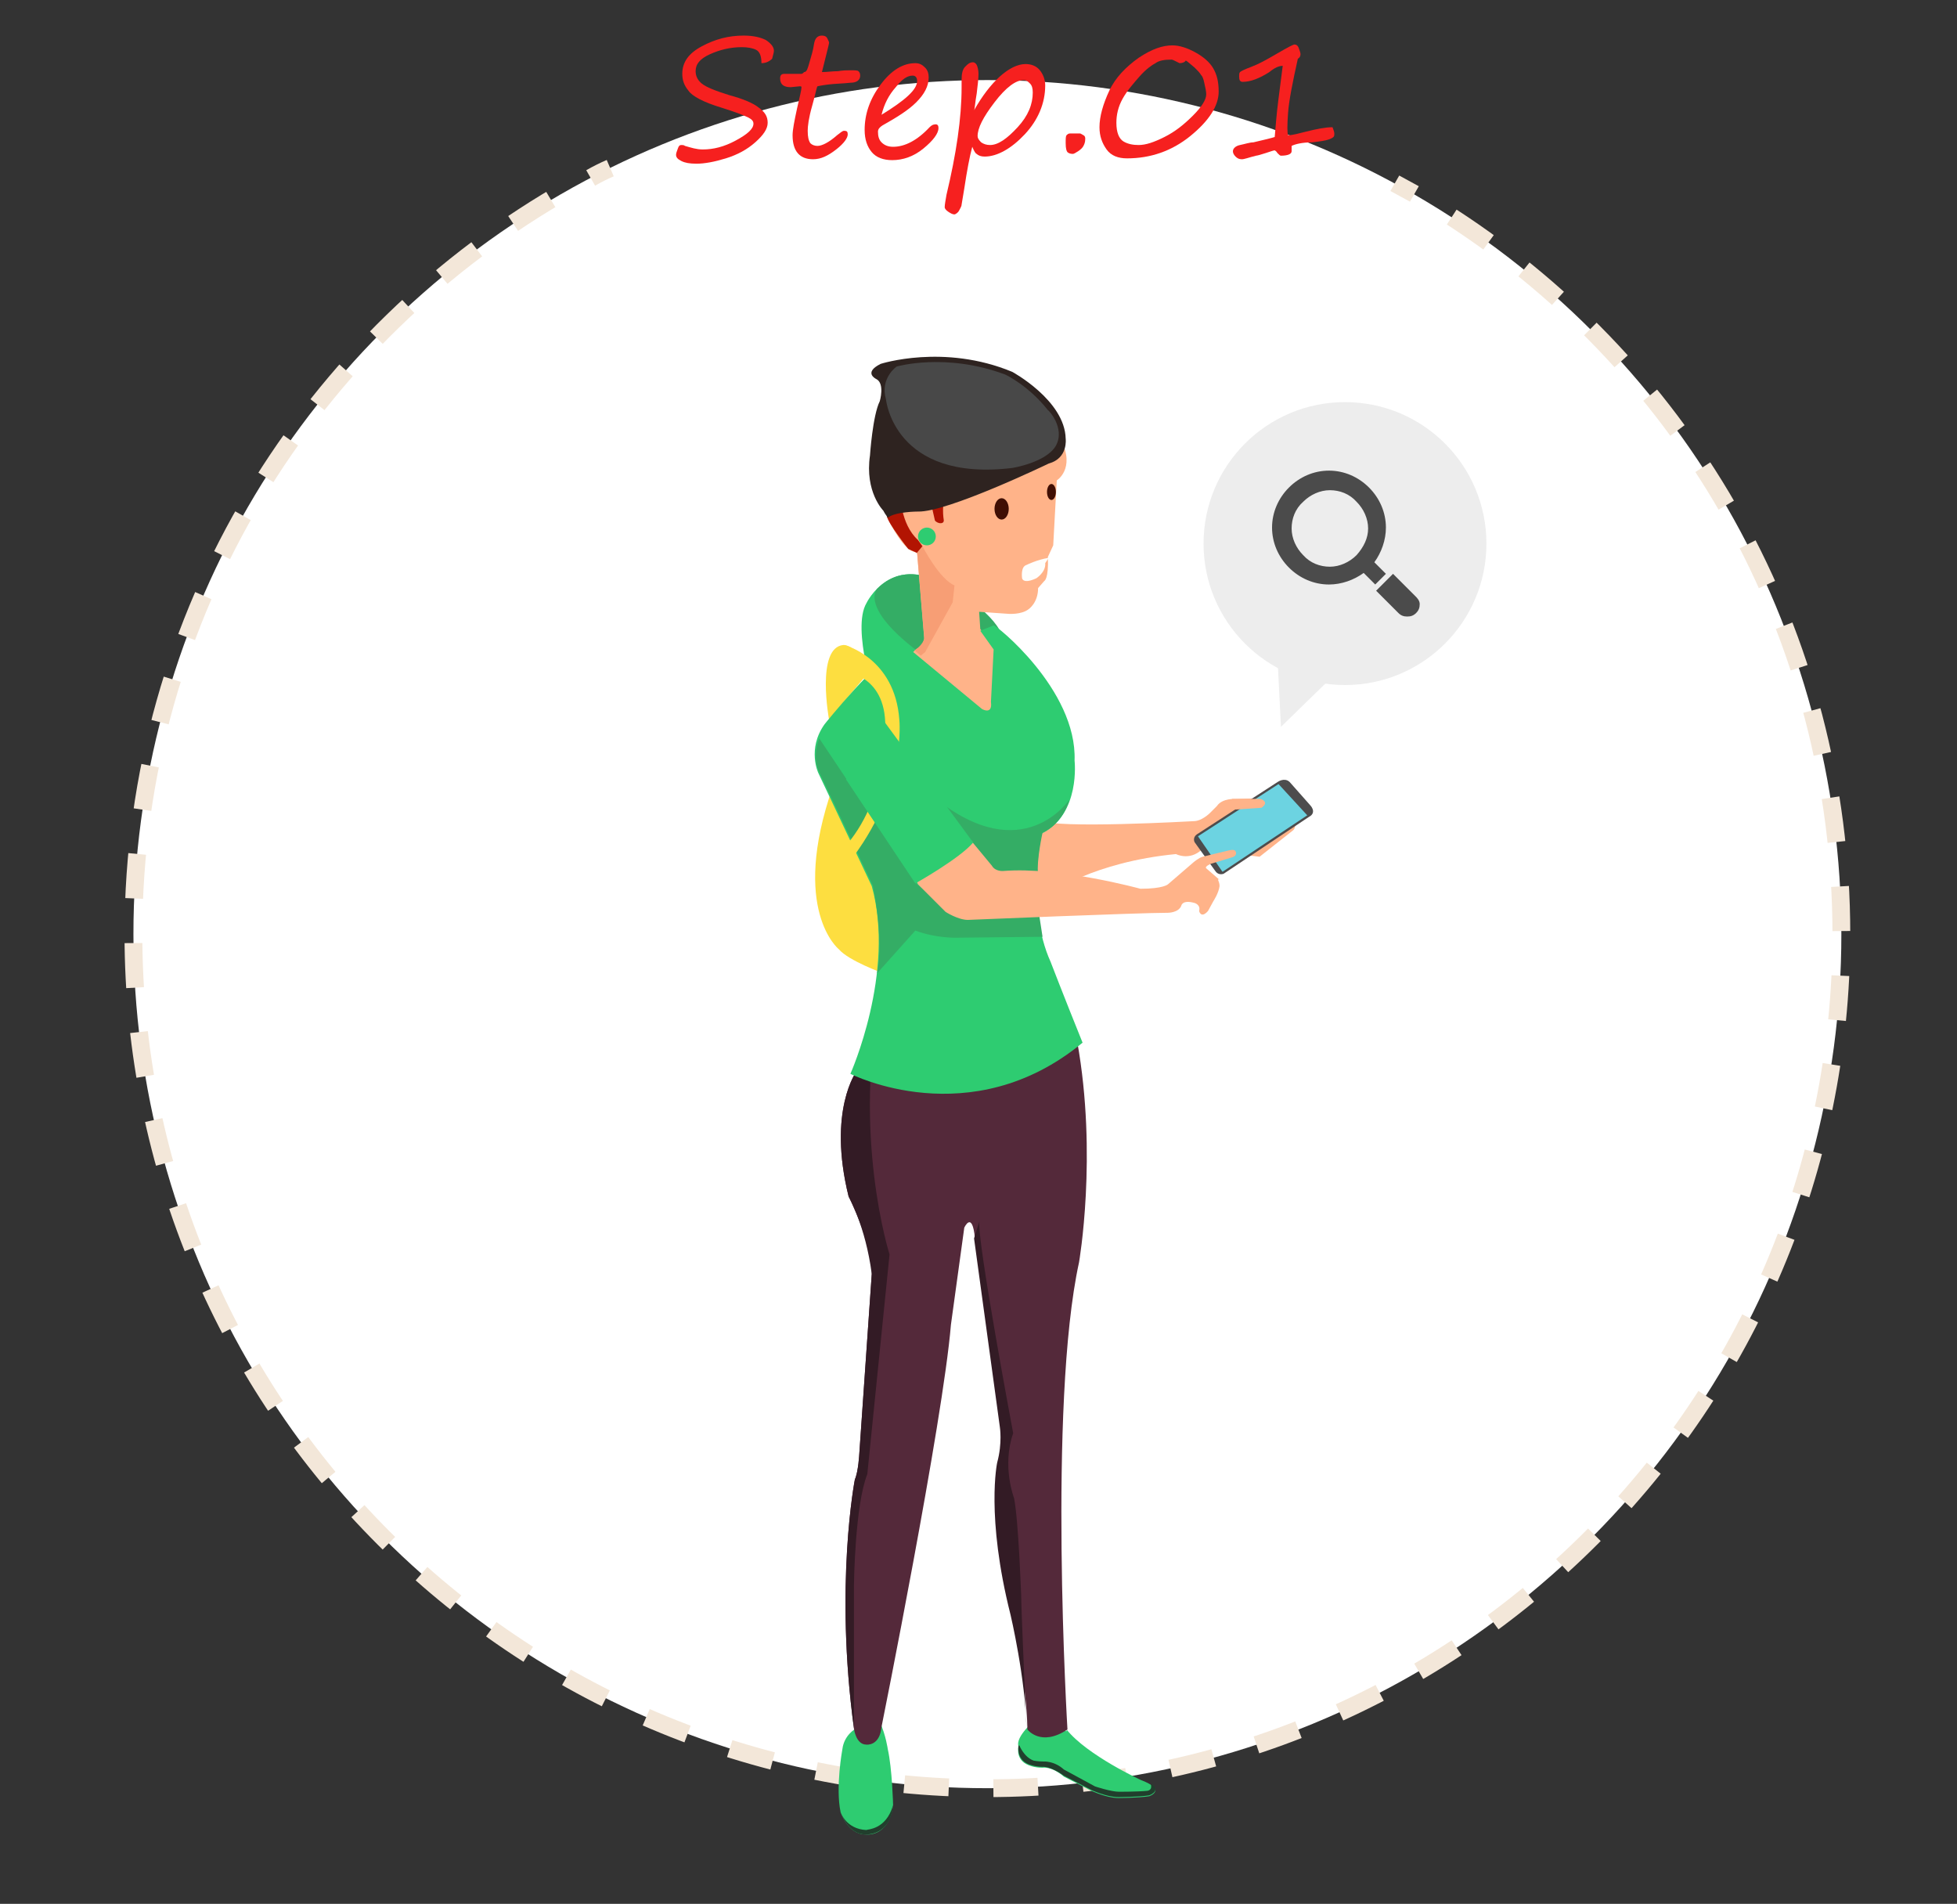 <?xml version="1.0" encoding="utf-8"?>
<!-- Generator: Adobe Illustrator 22.1.0, SVG Export Plug-In . SVG Version: 6.00 Build 0)  -->
<svg version="1.1" id="レイヤー_1" xmlns="http://www.w3.org/2000/svg" xmlns:xlink="http://www.w3.org/1999/xlink" x="0px"
	 y="0px" width="220px" height="214px" viewBox="0 0 220 214" style="enable-background:new 0 0 220 214;" xml:space="preserve">
<rect x="0" y="0" width="220" height="214" fill="#333333" stroke="none"/>
<style type="text/css">
	.st0{fill:#FFFFFF;}
	.st1{fill:none;stroke:#F3E7D9;stroke-width:2;stroke-miterlimit:10;}
	.st2{fill:none;stroke:#F3E7D9;stroke-width:2;stroke-miterlimit:10;stroke-dasharray:5.016,5.016;}
	.st3{fill:#2ECC71;}
	.st4{fill:#213F2D;}
	.st5{fill:none;stroke:#213F2D;stroke-width:0.502;stroke-miterlimit:10;}
	.st6{fill:#FDDE40;}
	.st7{fill:#34AD65;}
	.st8{fill:#FFB389;}
	.st9{fill:#54293A;}
	.st10{fill:#331B25;}
	.st11{fill:none;stroke:#4E7F19;stroke-width:0.502;stroke-miterlimit:10;}
	.st12{fill:#6CD3E1;}
	.st13{fill:none;stroke:#4D4C4D;stroke-width:0.251;stroke-miterlimit:10;}
	.st14{fill:#4D4C4D;}
	.st15{fill:#B21402;}
	.st16{fill:#2E2320;}
	.st17{fill:#400F04;}
	.st18{fill:#FEFEFC;}
	.st19{fill:#484848;}
	.st20{fill:#F79E75;}
	.st21{fill:#EDEDED;}
	.st22{fill:#4B4B4B;}
	.st23{fill:#F6201F;}
</style>
<circle class="st0" cx="111" cy="105" r="96"/>
<g>
	<g>
		<path class="st1" d="M156.8,20.6c0.7,0.4,1.5,0.8,2.2,1.2"/>
		<path class="st2" d="M163.2,24.4C189.6,41.5,207,71.2,207,105c0,53-43,96-96,96s-96-43-96-96c0-36,19.9-67.4,49.2-83.9"/>
		<path class="st1" d="M66.4,20c0.7-0.4,1.5-0.8,2.2-1.1"/>
	</g>
</g>
<g>
	<path class="st3" d="M119.9,194.6l-3.5-1.3c0,0-2.3,1.9-1.9,3c0,0-0.4,1.5,1.1,2.1c0,0,0.6,0.3,1.6,0.3c0,0,1-0.2,2.4,1l3.1,1.6
		c0,0,1.7,0.8,3,0.8c0,0,2.3,0,3.5-0.2c0,0,2-0.7-0.9-1.8c0,0-6.1-2.8-8.4-5.7"/>
	<path class="st4" d="M129.4,200.5c1.2,0.8-0.2,1.3-0.2,1.3c-1.2,0.2-3.5,0.2-3.5,0.2c-1.3,0-3-0.8-3-0.8l-3.1-1.6
		c-1.5-1.1-2.4-1-2.4-1c-0.9,0-1.6-0.3-1.6-0.3c-1.4-0.6-1.1-2.1-1.1-2.1l0.1,0c0,0,0.5,1.3,1.6,1.7c0,0,0.5,0.1,1.1,0.1
		c0,0,1.2-0.1,2.3,0.9l3.5,1.9c0,0,1.8,0.6,2.7,0.6c0,0,2.1,0,3.1-0.1c0,0,0.6,0,0.5-0.6L129.4,200.5z"/>
	<path class="st5" d="M119.9,194.6"/>
	<path class="st6" d="M93.2,80.9c0,0-1.5-8.1,1.6-8.4c0,0,2-0.1,2.4,3.6L93.2,80.9z"/>
	<path class="st6" d="M99.3,109.4c0,0-3.9-1.4-5-2.7c0,0-5.5-4.4-0.7-18.2l5.8,4.1l1.2,13.9L99.3,109.4z"/>
	<g>
		<path class="st3" d="M98.5,79c0,0-2.8-8.3-1.1-11.2c0,0,2.9-6.1,9.5-1.6c0,0,4.5,2.4,5.6,5.1L98.5,79z"/>
		<path class="st7" d="M105.7,75l6.9-3.7c-1.1-2.7-5.6-5.1-5.6-5.1c-4.2-2.8-6.9-1.5-8.3-0.1C98.6,66.1,96,68.6,105.7,75z"/>
	</g>
	<path class="st3" d="M96.2,194.3c0,0-1.3,0.7-1.5,2.3c0,0-0.8,4.3-0.2,7.1c0,0,0.8,2.5,2.8,2.5c0,0,2.6,0.4,3.1-3.3
		c0,0-0.1-4.1-0.6-6.3c0,0-0.2-1.5-0.9-3.1L96.2,194.3z"/>
	<path class="st4" d="M100.4,202.9c-0.3,3.5-3.1,3.3-3.1,3.3c-2,0-2.8-2.5-2.8-2.5s0.6,1.9,2.9,2C97.5,205.6,99.6,205.7,100.4,202.9
		z"/>
	<path class="st8" d="M118.1,100.4c0,0,4.8-3.5,14.1-4.4c0,0,1.5,0.8,2.9-0.5l6.5,0.8l3.8-3c0,0,0.6-0.6-0.2-1.7l-2.4-1.9l-3.9,0.1
		c0,0-1.5-0.1-2.1,0.8l-0.8,0.8c0,0-0.9,0.9-1.8,0.9c0,0-15.8,0.9-17.2-0.1l-0.8,2.8l-0.8,5.5L118.1,100.4z"/>
	<path class="st9" d="M99.1,111.4l-2.8,9c0,0-3.3,4.4-0.9,14.1c0,0,2.8,5.6,2.6,8.7l-1.4,20.2c0,0-0.1,2-0.5,2.9
		c0,0-2.3,11.8-0.1,28c0,0,0.2,1.8,1.4,1.8c0,0,1.5,0.2,1.7-2c0,0,6.9-34.3,7.8-45.2l1.5-10.9c0,0,0.9-2,1.2,1.2l2.9,21.2
		c0,0,0.3,1.8-0.3,4c0,0-1.3,6,1.5,17.1c0,0,1.7,7.2,1.8,12.9c0,0,1.5,2,4.5,0c0,0-2.2-36.5,1.3-52.5c0,0,2.1-12-0.2-24.8
		C121.2,117.1,100.1,117.2,99.1,111.4z"/>
	<path class="st10" d="M109.5,139.2l2.9,21.2c0,0,0.3,1.8-0.3,4c0,0-1.3,6,1.5,17.1c0,0,1.7,7.2,1.8,12.9c0,0-0.6-13.5-0.6-15
		c0,0-0.3-8.5-0.8-11c0,0-1.4-3.6-0.1-7.3c0,0-4.1-21.8-3.8-23.8L109.5,139.2z"/>
	<path class="st11" d="M113.6,181.5"/>
	<path class="st10" d="M99.1,111.4l-2.8,9c0,0-3.3,4.4-0.9,14.1c0,0,1.9,3.3,2.6,8.7l-1.4,20.2c0,0-0.1,2-0.5,2.9
		c0,0-2.3,11.8-0.1,28l0-16.2c0,0,0.1-8.9,1.5-12.4L100,141C100,141,95.7,127.5,99.1,111.4z"/>
	<path class="st8" d="M103.1,62.2l0.8,9.6c0,0-0.1,0.8-0.8,1.1l-2.1,1.8L111,84l1.3-0.7l-0.2-10.2l-1.9-2.4l-0.3-4.5l-6.3-4.8
		L103.1,62.2z"/>
	<path class="st3" d="M120.8,85.5c0,0,0.7,6-3.7,8.2c0,0-1.8,8.2,1,14.4c0,0,1.5,3.9,3.6,9.1c-12.6,10.4-26.1,3.5-26.1,3.5
		s5.1-11.4,2.4-21.1l-6-12.7c0,0-1.3-2.7,0.7-5.5c0,0,6-7.5,9-8.9l8.7,7.2c0,0,1.2,0.7,1-0.8l0.3-5.9l-1.5-2.1l1.5-0.6
		C111.8,70.1,121.1,77.5,120.8,85.5z"/>
	<path class="st7" d="M98.6,109.4c0.8-4.2-0.5-9.9-0.5-9.9l-6-12.7c-0.9-1.8,0-3.8,0-3.8l10.9,16.3l3.7,3.1l3,0.3h7.1
		c0,0,0.2,1.3,0.4,2.6l-9.6,0.1c0,0-2.3,0.1-4.7-0.8L98.6,109.4z"/>
	<path class="st6" d="M96,96.2c5.9-8,5.1-15.3,5.1-15.3c-0.5-7-6.2-8.4-6.2-8.4l0,3c0,0,5,0.3,4.6,6.8c0,0,0.2,8.3-5.2,13.6L96,96.2
		z"/>
	<path class="st12" d="M134.6,93.9l9.1-5.9c0,0,0.7-0.5,1.2,0l2.3,2.6c0,0,0.7,0.7-0.1,1.1l-9.6,6.4c0,0-0.5,0.2-0.8-0.3l-2.3-3.2
		C134.4,94.6,134.2,94.2,134.6,93.9z"/>
	<path class="st13" d="M134.6,93.9l9.1-5.9c0,0,0.7-0.5,1.2,0l2.3,2.6c0,0,0.7,0.7-0.1,1.1l-9.6,6.4c0,0-0.5,0.2-0.8-0.3l-2.3-3.2
		C134.4,94.6,134.2,94.2,134.6,93.9z"/>
	<path class="st7" d="M105.1,89.7c9.9,8,15.1,0.2,15.1,0.2s-0.6,2.6-3,3.7c0,0-0.7,3.1-0.5,4.7l-6-0.2l-5.6-7L105.1,89.7z"/>
	<path class="st14" d="M137.5,98.1c0,0-0.5,0.2-0.8-0.3l-2.3-3.2c0,0-0.2-0.4,0.2-0.7L137.5,98.1z"/>
	<path class="st14" d="M147.1,91.8c0.8-0.5,0.1-1.1,0.1-1.1l-2.3-2.6c-0.5-0.5-1.2,0-1.2,0L147.1,91.8z"/>
	<path class="st8" d="M137.1,99.6c-0.1,0.8-0.7,1.7-0.7,1.7l-0.6,1.1c-0.8,0.9-1,0-1,0c0.2-0.7-0.5-0.9-0.5-0.9
		c-1.4-0.4-1.5,0.3-1.5,0.3c-0.3,0.8-1.5,0.8-1.5,0.8c-3.3,0-22.5,0.8-22.5,0.8c-1.1,0-2.5-0.9-2.5-0.9l-3.1-3.1l-0.6-1.3l6-4.3
		l2.9,3.5c0.4,0.7,1.3,0.6,1.3,0.6c6.3-0.5,15.4,2,15.4,2c2.6,0,3.1-0.5,3.1-0.5l2.9-2.5c0,0,0.6-0.5,1-0.6l2.9-0.7
		c0,0,0.7-0.2,0.8,0.1c0,0,0.3,0.5-0.5,0.7l-2.3,0.7c0,0-0.7,0.3-0.5,0.5l1.5,1.3C136.7,98.7,137.1,99,137.1,99.6z"/>
	<path class="st8" d="M99.7,58.1c0,0,1.4,3,2.7,3.8l0.8,0.3l3.5,4.7c0,0,1.1,1.8,2.4,1.8l4.3,0.3c0,0,1.4,0.1,2.2-0.5
		c0,0,1.1-0.7,1.1-2.4l0.7-0.8c0,0,0.5-0.2,0.4-2.7l0.6-1.3l0.4-7.3c0,0,2.1-1.3,0.5-4.5L100,56.8L99.7,58.1z"/>
	<path class="st15" d="M101.2,55.5c0,0,0,3.4,2,5.2l0.5,0.7l-0.5,0.8l-1.1-0.5c0,0-2.3-2.9-2.4-3.7l0.3-2L101.2,55.5z"/>
	<path class="st15" d="M104.6,56.3l0.5,2.2c0,0,0.1,0.2,0.5,0.3c0,0,0.5,0.1,0.5-0.3c0,0-0.4-2.3,0.5-2.9L104.6,56.3z"/>
	<path class="st16" d="M99.3,57.4c0,0-2.1-2.1-1.5-6.2c0,0,0.3-4.5,1.1-6.1c0,0,0.6-2-0.4-2.5c0,0-1.5-0.7,0.5-1.7
		c0,0,7.1-2.3,14.8,0.9c0,0,5.9,3.2,6,7.5c0,0,0.3,2.2-1.9,2.8c0,0-11.4,5.5-14.7,5.4c0,0-2.6,0-3.4,0.7
		C99.7,58,99.5,57.8,99.3,57.4z"/>
	<ellipse class="st17" cx="112.6" cy="57.2" rx="0.8" ry="1.2"/>
	<ellipse class="st17" cx="118.2" cy="55.3" rx="0.5" ry="0.9"/>
	<path class="st18" d="M117.9,62.7c-1.3,0.2-2.5,0.8-2.5,0.8c-0.7,0.2-0.5,1.5-0.5,1.5s0.1,0.7,1.6,0c0,0,1.1-0.7,1-1.7L117.9,62.7z
		"/>
	<circle class="st3" cx="104.2" cy="60.3" r="1"/>
	<path class="st8" d="M138.8,91l3-0.2c0,0,1-0.6-0.1-1h-3.2L138.8,91z"/>
	<path class="st3" d="M95.1,87.6l7.8,11.7c0,0,5-2.8,6.5-4.6l-10-13.6"/>
	<path class="st19" d="M118.7,50.1c-1.1,1.9-4.9,2.5-4.9,2.5c-13.3,1.6-14.2-7.7-14.2-7.7c-0.7-2.4,1.2-3.7,1.2-3.7
		s5.5-1.6,12.2,0.9c0,0,2.6,1.2,4.8,4C117.8,46,119.8,48.1,118.7,50.1z"/>
	<path class="st20" d="M103.7,61.4c0,0,1.9,3.7,3.6,4.4l-0.2,1.9l-3.1,5.6l-0.5,0.4l-0.7-0.6c0,0,1-0.6,1.1-1.4l-0.8-9.6L103.7,61.4
		z"/>
</g>
<g>
	<circle class="st21" cx="151.2" cy="61.1" r="15.9"/>
	<polygon class="st21" points="143.5,71.7 144,81.7 151.7,74.2 	"/>
	<g>
		<path class="st22" d="M159.1,67l-2.5-2.5l-1.9,1.9l2.5,2.5c0.3,0.3,0.6,0.4,1,0.4c0.4,0,0.7-0.1,1-0.4c0.3-0.3,0.4-0.6,0.4-1
			S159.3,67.2,159.1,67z"/>
		<path class="st22" d="M155.8,64.5l-1.3-1.3c0,0,0,0,0,0c0.8-1.1,1.3-2.5,1.3-3.9c0-1.7-0.7-3.3-1.9-4.5c-1.2-1.2-2.8-1.9-4.5-1.9
			c-1.7,0-3.3,0.7-4.5,1.9c-1.2,1.2-1.9,2.8-1.9,4.5c0,1.7,0.7,3.3,1.9,4.5c1.2,1.2,2.8,1.9,4.5,1.9h0c1.4,0,2.8-0.5,3.9-1.3
			c0,0,0,0,0,0l1.3,1.3L155.8,64.5z M152.5,62.4c-0.8,0.8-1.9,1.3-3,1.3c-1.1,0-2.2-0.4-3-1.3c-0.8-0.8-1.3-1.9-1.3-3
			c0-1.1,0.4-2.2,1.3-3c0.8-0.8,1.9-1.3,3-1.3c0,0,0,0,0,0c1.1,0,2.2,0.4,3,1.3c0.8,0.8,1.3,1.9,1.3,3
			C153.8,60.5,153.3,61.5,152.5,62.4z"/>
	</g>
</g>
<g>
	<path class="st23" d="M85.6,7.1c0-0.8-0.2-1.3-0.6-1.5c-0.4-0.2-1-0.3-1.6-0.3c-1.3,0-2.5,0.3-3.6,0.8c-1.1,0.5-1.6,1.1-1.6,1.9
		c0,0.5,0.2,1,0.7,1.4c0.5,0.4,1.5,0.8,3.1,1.3c1.5,0.4,2.7,0.9,3.3,1.4c0.7,0.5,1,1,1,1.7c0,0.7-0.5,1.4-1.4,2.2
		c-0.9,0.8-2,1.4-3.3,1.8c-1.3,0.4-2.4,0.6-3.3,0.6c-0.8,0-1.3-0.1-1.7-0.3c-0.4-0.2-0.6-0.4-0.6-0.7c0-0.2,0.1-0.4,0.2-0.7
		c0.1-0.3,0.2-0.4,0.4-0.4c0.1,0,0.3,0,0.4,0.1c0.7,0.2,1.3,0.4,2,0.4c1.2,0,2.4-0.3,3.7-1c1.3-0.7,2-1.3,2-1.9
		c0-0.3-0.2-0.5-0.6-0.7c-0.4-0.2-1.4-0.6-3-1.1c-2-0.6-3.3-1.3-3.7-1.9c-0.5-0.6-0.7-1.2-0.7-1.9c0-1.3,0.7-2.3,2.2-3.1
		c1.5-0.8,3-1.2,4.7-1.2c1.1,0,1.9,0.2,2.5,0.5c0.6,0.4,0.9,0.8,0.9,1.2c0,0.2-0.1,0.5-0.2,0.9C86.5,6.9,86.1,7.1,85.6,7.1z"/>
	<path class="st23" d="M92.4,8.1C93,8.1,93.6,8,94.2,8c0.6-0.1,1-0.1,1.4-0.1c0.5,0,0.8,0,0.9,0.1c0.1,0.1,0.2,0.2,0.2,0.5
		c0,0.5-0.4,0.8-1.1,0.8c-0.9,0.1-1.7,0.1-2.5,0.2c-0.8,0.1-1.2,0.2-1.2,0.2c-0.1,0.1-0.2,0.8-0.6,2.2s-0.5,2.3-0.5,2.8
		c0,0.7,0.1,1.1,0.3,1.4c0.2,0.2,0.5,0.3,0.8,0.3c0.5,0,1.3-0.4,2.2-1.2c0.4-0.3,0.6-0.5,0.8-0.5c0.3,0,0.4,0.1,0.4,0.4
		c0,0.4-0.4,1-1.3,1.7c-0.9,0.7-1.7,1.1-2.6,1.1c-1.5,0-2.3-0.9-2.3-2.7c0-0.6,0.2-1.6,0.5-3c0.3-1.3,0.5-2.1,0.5-2.4
		c0-0.1-0.1-0.1-0.2-0.1l-1,0.1c-0.8,0-1.2-0.3-1.2-1c0-0.4,0.2-0.5,0.5-0.5h1.9c0.1,0,0.2-0.1,0.3-0.2C90.7,8.1,90.8,7.7,91,7
		c0.2-0.7,0.4-1.3,0.5-2c0.1-0.7,0.4-1,0.9-1c0.3,0,0.5,0.1,0.6,0.3c0.1,0.2,0.2,0.4,0.2,0.5c0,0.1-0.1,0.5-0.3,1.3L92.4,8.1z"/>
	<path class="st23" d="M105.5,14.4c0,0.6-0.6,1.4-1.7,2.3c-1.1,0.9-2.3,1.3-3.5,1.3c-1,0-1.8-0.3-2.3-0.9c-0.5-0.6-0.8-1.4-0.8-2.5
		c0-1.8,0.6-3.5,1.8-5.1c1.2-1.6,2.5-2.4,3.9-2.4c0.5,0,0.8,0.2,1.1,0.5c0.3,0.3,0.4,0.7,0.4,1.1c0,1-0.5,1.9-1.4,2.8
		c-0.9,0.9-2.2,1.7-3.8,2.6c-0.3,0.2-0.5,0.4-0.5,0.7c0,0.5,0.1,0.9,0.4,1.2c0.3,0.3,0.7,0.5,1.3,0.5c1.3,0,2.7-0.7,4.1-2.2
		c0.2-0.2,0.4-0.3,0.5-0.3C105.4,13.9,105.5,14.1,105.5,14.4z M99.1,12.9c2.6-1.6,4-2.8,4-3.8c0-0.4-0.2-0.6-0.5-0.6
		c-0.6,0-1.2,0.4-1.9,1.3C99.9,10.7,99.4,11.7,99.1,12.9z"/>
	<path class="st23" d="M109.3,16.5c-0.3,1.1-0.6,2.7-0.9,4.7l-0.3,1.8c0,0.2-0.2,0.5-0.3,0.7s-0.4,0.4-0.5,0.4
		c-0.2,0-0.4-0.1-0.7-0.3s-0.4-0.4-0.4-0.5c0-0.3,0.1-0.8,0.2-1.4c1.1-4.6,1.7-8.6,1.7-12.1l0-0.8c0-0.7,0.1-1.2,0.4-1.5
		s0.5-0.5,0.9-0.5c0.1,0,0.3,0.1,0.4,0.3c0.1,0.2,0.2,0.6,0.2,1c0,0.6-0.1,1.3-0.2,2.2c-0.2,1.1-0.2,1.7-0.3,1.9
		c0.9-1.6,1.9-2.9,2.9-3.8c1-0.9,2-1.4,2.9-1.4c0.6,0,1.2,0.2,1.6,0.7c0.4,0.5,0.6,1.1,0.6,1.7c0,2-0.8,3.9-2.3,5.5
		s-3.1,2.5-4.5,2.5c-0.4,0-0.7-0.1-0.9-0.3C109.7,17.3,109.5,17,109.3,16.5z M115.1,9c-0.9,0-2,0.8-3.3,2.5s-1.9,2.9-1.9,3.8
		c0,0.2,0.1,0.4,0.4,0.7c0.3,0.2,0.6,0.3,1,0.3c0.9,0,1.9-0.7,3.1-2c1.2-1.3,1.7-2.6,1.7-3.9c0-0.5-0.1-0.8-0.3-1S115.4,9,115.1,9z"
		/>
	<path class="st23" d="M121.2,15h0.2c0.1,0,0.2,0.1,0.4,0.2s0.2,0.3,0.2,0.4c0,0.4-0.1,0.6-0.2,0.8c-0.1,0.2-0.3,0.4-0.6,0.6
		s-0.5,0.3-0.6,0.3c-0.3,0-0.5-0.1-0.6-0.2c-0.1-0.1-0.2-0.4-0.2-1c0-0.5,0-0.8,0.1-0.9s0.2-0.2,0.4-0.2C120.5,15,120.8,15,121.2,15
		z"/>
	<path class="st23" d="M126.7,17.8c-1,0-1.8-0.3-2.3-1s-0.8-1.5-0.8-2.5c0-1.2,0.4-2.6,1.1-4.1s1.9-2.7,3.3-3.7
		c1.5-1,2.7-1.4,3.8-1.4c0.8,0,1.7,0.3,2.6,0.8s1.6,1.1,2,1.8c0.4,0.7,0.6,1.5,0.6,2.6c0,1.6-1.1,3.3-3.2,5S129.3,17.8,126.7,17.8z
		 M133.3,6.8c-0.1,0.2-0.4,0.3-0.7,0.3c0,0-0.2-0.1-0.4-0.2c-0.2-0.1-0.4-0.2-0.5-0.2c-0.8,0-1.4,0.1-1.8,0.4
		c-0.4,0.2-1.1,0.7-1.8,1.5s-1.4,1.6-1.9,2.5s-0.7,1.8-0.7,2.7c0,1.1,0.3,1.8,0.8,2.1c0.5,0.3,1.1,0.4,1.7,0.4
		c0.8,0,1.7-0.3,2.9-0.9c1.2-0.6,2.2-1.4,3.2-2.4s1.5-1.8,1.5-2.4c0-0.3-0.1-0.8-0.2-1.2c-0.1-0.5-0.2-0.8-0.4-1
		c-0.1-0.2-0.4-0.5-0.7-0.8C133.8,7.2,133.5,6.9,133.3,6.8z"/>
	<path class="st23" d="M145.2,16.4l0,0.6c0,0.3-0.4,0.5-1.2,0.5c-0.1,0-0.2-0.1-0.4-0.3c-0.1-0.2-0.3-0.3-0.3-0.3
		c-0.1,0-0.4,0.1-1,0.3s-1,0.3-1.1,0.3c-0.8,0.2-1.3,0.4-1.6,0.4c-0.3,0-0.5-0.1-0.7-0.3c-0.2-0.2-0.3-0.4-0.3-0.6
		c0-0.3,0.3-0.6,0.8-0.7s1.1-0.3,1.5-0.3c1.3-0.3,2.1-0.5,2.4-0.6c0.1-1.2,0.2-2.5,0.4-4.1l0.5-3.9c-0.4,0-0.9,0.2-1.5,0.7
		c-1.1,0.7-2.1,1.1-3,1.1c-0.3,0-0.4-0.2-0.4-0.6c0-0.2,0-0.4,0.1-0.5c0.1-0.1,0.5-0.3,1.3-0.6c0.8-0.3,1.7-0.8,2.9-1.5s1.8-1,1.9-1
		c0.2,0,0.4,0.1,0.5,0.4c0.1,0.3,0.2,0.5,0.2,0.7c0,0.2-0.1,0.4-0.3,0.5c-0.6,2.7-1,4.7-1.1,6.1s-0.1,2.2,0,2.5c0.5,0,1.2-0.2,2-0.4
		c1.2-0.3,2.2-0.5,3-0.5c0.1,0.3,0.2,0.5,0.2,0.7c0,0.2,0,0.3-0.1,0.4c-0.1,0.1-0.3,0.2-0.6,0.3c-0.3,0.1-0.9,0.2-1.8,0.3
		C146.4,16,145.6,16.2,145.2,16.4z"/>
</g>
</svg>
